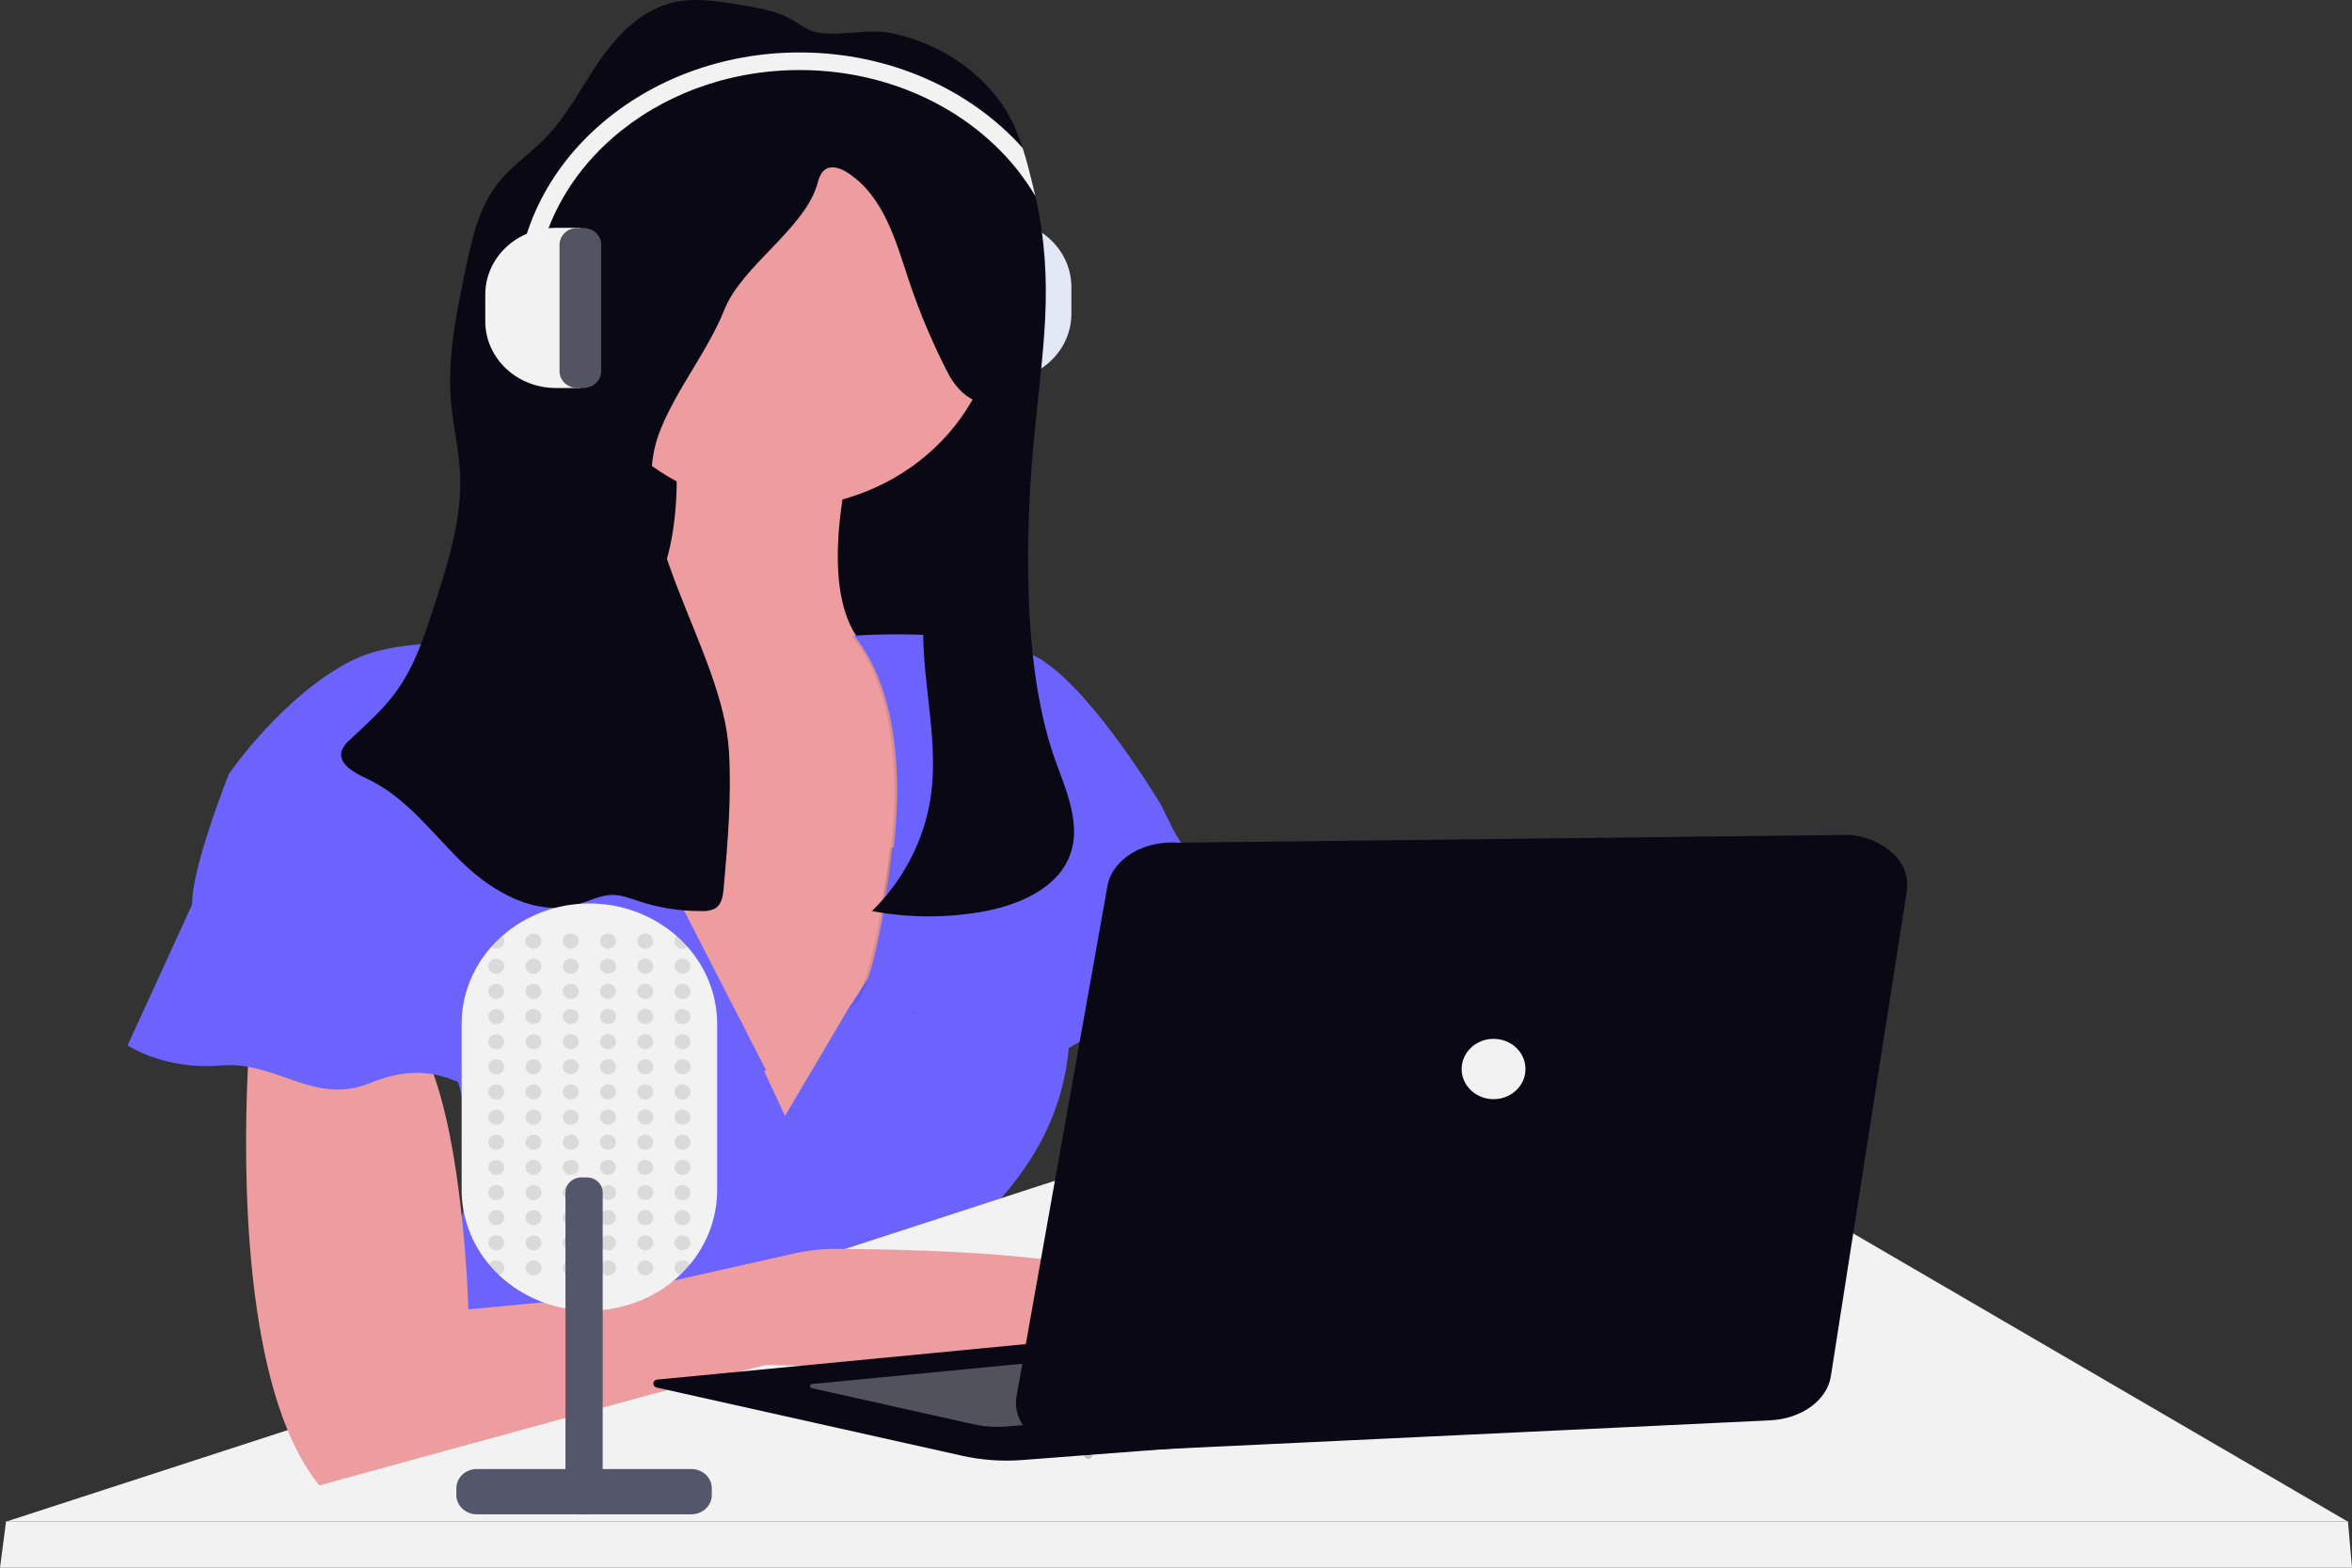 <svg width="372" height="248" viewBox="0 0 372 248" fill="none" xmlns="http://www.w3.org/2000/svg">
<rect x="0" y="0" width="372" height="248" fill="#333333" stroke="none"/>
<g clip-path="url(#clip0_11_1075)">
<path d="M158.292 60.188H154.415V34.851H158.292C161.252 34.851 164.091 35.962 166.184 37.94C168.277 39.918 169.453 42.601 169.453 45.398V49.616C169.457 51.003 169.171 52.377 168.611 53.66C168.052 54.942 167.231 56.108 166.194 57.09C165.157 58.072 163.925 58.852 162.569 59.383C161.213 59.915 159.76 60.188 158.292 60.188Z" fill="#DFE6F5"/>
<path d="M153.928 60.188H154.901C156.45 60.188 157.705 59.002 157.705 57.539V37.521C157.705 36.058 156.45 34.872 154.901 34.872H153.928C152.379 34.872 151.124 36.058 151.124 37.521V57.539C151.124 59.002 152.379 60.188 153.928 60.188Z" fill="#535461"/>
<g opacity="0.1">
<path d="M158.291 60.188H154.414V34.851H158.291C161.251 34.851 164.09 35.962 166.183 37.94C168.277 39.918 169.452 42.601 169.452 45.398V49.616C169.456 51.003 169.17 52.377 168.611 53.66C168.051 54.942 167.23 56.108 166.193 57.09C165.156 58.072 163.924 58.852 162.568 59.383C161.212 59.915 159.759 60.188 158.291 60.188Z" fill="#F2F2F2"/>
<path d="M153.927 60.188H154.901C156.449 60.188 157.704 59.002 157.704 57.539V37.521C157.704 36.058 156.449 34.872 154.901 34.872H153.927C152.379 34.872 151.124 36.058 151.124 37.521V57.539C151.124 59.002 152.379 60.188 153.927 60.188Z" fill="#F2F2F2"/>
</g>
<path d="M160.136 48.262H92.38V114.677H160.136V48.262Z" fill="#090814"/>
<path d="M157.823 103.344L153.732 131.43L151.805 144.632L151.095 149.48L145.155 160.422L134.248 180.504L113.21 182.891L76.196 133.568C76.196 133.568 56.818 98.572 86.281 101.75C102.801 103.537 106.732 89.562 107.027 76.941C107.101 70.586 106.492 64.24 105.209 58.002L134.668 71.525C133.983 74.54 133.468 77.31 133.123 79.835C131.687 90.168 132.877 96.61 135.368 100.513C141.999 110.91 157.823 103.344 157.823 103.344Z" fill="#ED9DA0"/>
<path d="M123.734 80.278C142.561 80.278 157.823 65.855 157.823 48.064C157.823 30.273 142.561 15.851 123.734 15.851C104.906 15.851 89.644 30.273 89.644 48.064C89.644 65.855 104.906 80.278 123.734 80.278Z" fill="#ED9DA0"/>
<path d="M152.452 196.464C151.425 200.33 154.015 206.972 157.451 213.496C140.976 215.171 122.911 214.299 122.911 214.299L104.373 219.075L52.19 233.391C49.918 230.612 48.099 227.121 46.596 223.187L51.768 217.484C68.04 208.088 73.359 196.342 74.137 186C74.446 181.307 73.961 176.597 72.701 172.048C71.696 168.204 70.178 164.497 68.183 161.015L116.625 161.23H117.034L121.015 169.78L121.197 170.167L124.16 176.527L134.258 159.426L137.762 154.075L139.726 151.069C139.726 151.069 168.766 144.696 169.188 161.016C169.239 162.888 169.161 164.761 168.956 166.624C167.511 179.748 159.912 188.475 153.618 194.423C153.038 194.989 152.635 195.695 152.452 196.464Z" fill="#6C63FF"/>
<path d="M261.778 217.084C260.938 226.627 236.528 213.902 236.528 213.902C236.528 213.902 228.952 211.514 203.279 196.007C190.245 188.135 179.967 176.796 173.739 163.416C172.757 161.348 171.935 159.215 171.28 157.034L188.968 144.696L194.126 152.147L211.273 176.905L236.524 192.794C236.524 192.794 262.619 207.542 261.778 217.084Z" fill="#ED9DA0"/>
<path d="M371.254 240.662H1.12L38.175 228.618L130.808 198.505L189.878 179.301H265.961L371.254 240.662Z" fill="#F2F2F2"/>
<path d="M0.964 240.662L0 247.999H372L371.359 240.662H0.964Z" fill="#F2F2F2"/>
<path opacity="0.1" d="M153.724 131.43L151.088 149.467L145.148 160.409C141.467 159.519 137.66 159.181 133.868 159.409C138.053 158.863 140.758 134.146 140.758 134.146L140.999 134.095L153.724 131.43Z" fill="black"/>
<path d="M192.336 151.863C183.92 150.67 174.239 162.205 174.239 162.205C174.239 162.205 162.877 172.546 155.301 165.387C147.961 158.451 135.095 159.374 134.296 159.418C138.48 158.868 141.185 134.153 141.185 134.153L141.426 134.101L181.815 125.615C181.815 125.615 184.223 129.102 186.941 133.543C191.845 141.544 197.753 152.632 192.336 151.863Z" fill="#6C63FF"/>
<path opacity="0.1" d="M157.824 103.344L153.732 131.43L151.805 144.632C146.161 144.232 139.316 143.515 139.316 143.515C139.316 143.515 146.47 115.279 134.685 100.57C134.685 100.57 134.935 100.57 135.385 100.526C141.999 110.911 157.824 103.344 157.824 103.344Z" fill="black"/>
<path d="M135.1 100.561C135.1 100.561 156.565 98.972 164.981 104.538C173.398 110.104 183.634 127.343 183.634 127.343L186.856 133.855C186.856 133.855 181.821 134.363 182.24 135.162C182.658 135.961 175.505 139.933 172.141 138.739C168.778 137.545 160.357 143.893 159.516 144.704C158.675 145.516 139.738 143.51 139.738 143.51C139.738 143.51 146.884 115.274 135.1 100.561Z" fill="#6C63FF"/>
<path d="M180.55 207.542C170.87 218.279 121.21 215.895 121.21 215.895L102.69 220.662L50.507 234.98C38.233 219.949 38.507 184.128 39.175 169.639C39.357 165.748 39.562 163.394 39.562 163.394C39.562 163.394 57.236 153.053 65.234 163.394C66.661 165.237 67.857 167.813 68.87 170.803C73.51 184.584 74.078 207.139 74.078 207.139L95.12 205.15L125.691 198.279C127.798 197.805 129.956 197.567 132.122 197.57C144.796 197.605 188.859 198.326 180.55 207.542Z" fill="#ED9DA0"/>
<path d="M121.191 169.366C121.191 169.366 117.405 170.16 109.829 168.571C102.253 166.983 99.308 170.161 95.1 171.754C90.892 173.347 79.948 174.142 75.74 172.548C71.531 170.955 67.324 167.777 58.47 171.354C49.616 174.932 43.741 167.773 34.906 168.554C26.071 169.336 20.177 165.372 20.177 165.372L29.566 144.879L32.384 138.725L102.797 134.174H103.133L121.191 169.366Z" fill="#6C63FF"/>
<path d="M89.644 103.344C89.644 103.344 66.498 98.968 55.559 104.538C44.62 110.108 36.204 122.433 36.204 122.433C36.204 122.433 29.572 139.068 30.487 143.905C31.402 148.743 45.879 143.905 45.879 143.905C45.879 143.905 63.976 139.928 66.503 145.894C69.03 151.859 80.814 148.677 80.814 148.677C80.814 148.677 105.223 142.312 109.854 149.471L89.644 103.344Z" fill="#6C63FF"/>
<path d="M169.126 135.531C167.045 140.71 160.873 143.291 155.101 144.274C149.411 145.24 143.58 145.191 137.909 144.128C142.932 139.186 146.184 132.876 147.203 126.092C148.753 115.547 144.767 104.786 146.408 94.261C148.093 83.453 155.547 73.969 156.837 63.111C154.274 64.674 151.325 61.703 149.98 59.113C147.514 54.352 145.431 49.422 143.749 44.365C141.663 38.087 139.798 31.053 134.06 27.325C133.047 26.663 131.679 26.131 130.629 26.745C129.861 27.174 129.56 28.08 129.338 28.892C127.366 36.192 117.395 41.93 114.572 48.986C111.887 55.681 107.041 61.44 104.39 68.161C98.319 83.536 114.343 102.492 115.298 118.88C115.725 126.116 115.089 133.369 114.453 140.589C114.348 141.744 114.153 143.049 113.139 143.698C112.475 144.038 111.72 144.188 110.967 144.127C107.561 144.146 104.178 143.611 100.964 142.545C99.669 142.116 98.37 141.592 96.997 141.571C94.97 141.541 93.125 142.592 91.18 143.143C84.622 145.006 77.796 141.017 73.033 136.37C68.27 131.724 64.234 126.093 58.108 123.22C56.104 122.275 53.482 120.909 54.017 118.852C54.275 118.153 54.725 117.532 55.322 117.052C57.803 114.695 60.412 112.414 62.444 109.7C65.507 105.598 67.102 100.707 68.656 95.904C70.901 88.956 73.169 81.835 72.747 74.582C72.547 70.987 71.684 67.453 71.353 63.846C70.698 56.7 72.18 49.553 73.652 42.519C74.652 37.726 75.738 32.758 78.859 28.862C80.982 26.217 83.899 24.255 86.281 21.811C89.835 18.164 92.062 13.57 94.943 9.425C97.824 5.281 101.731 1.356 106.859 0.304C109.963 -0.336 113.194 0.153 116.33 0.647C118.835 1.047 121.398 1.459 123.766 2.365C125.633 3.068 127.351 4.809 129.265 5.14C133.073 5.814 137.259 4.401 141.336 5.311C149.266 7.076 156.501 12.101 160.018 19.122C160.707 20.512 161.287 21.948 161.755 23.417C162.427 25.479 162.941 27.587 163.45 29.691C163.559 30.121 163.663 30.585 163.763 31.027C166.878 45.01 164.867 55.191 163.509 69.738C162.15 84.285 161.818 103.772 166.099 117.837C167.886 123.713 171.416 129.833 169.126 135.531Z" fill="#090814"/>
<path d="M113.426 162.003V188.251C113.433 192.539 111.905 196.702 109.091 200.066C108.61 200.639 108.096 201.187 107.55 201.706C105.673 203.488 103.442 204.901 100.985 205.866C98.529 206.83 95.895 207.327 93.234 207.327C90.574 207.327 87.94 206.83 85.483 205.866C83.026 204.901 80.795 203.488 78.918 201.706C78.373 201.187 77.859 200.639 77.378 200.066C74.554 196.706 73.016 192.542 73.015 188.251V162.003C73.006 157.543 74.658 153.222 77.683 149.798C78.219 149.19 78.798 148.616 79.414 148.08C83.155 144.766 88.091 142.921 93.219 142.921C98.346 142.921 103.282 144.766 107.023 148.08C107.186 148.218 107.346 148.368 107.505 148.509C107.959 148.939 108.354 149.368 108.754 149.798C111.781 153.221 113.435 157.542 113.426 162.003Z" fill="#F2F2F2"/>
<path opacity="0.1" d="M84.382 150.072C85.079 150.072 85.645 149.538 85.645 148.878C85.645 148.219 85.079 147.685 84.382 147.685C83.684 147.685 83.118 148.219 83.118 148.878C83.118 149.538 83.684 150.072 84.382 150.072Z" fill="black"/>
<path opacity="0.1" d="M84.382 154.049C85.079 154.049 85.645 153.515 85.645 152.855C85.645 152.196 85.079 151.662 84.382 151.662C83.684 151.662 83.118 152.196 83.118 152.855C83.118 153.515 83.684 154.049 84.382 154.049Z" fill="black"/>
<path opacity="0.1" d="M84.382 158.026C85.079 158.026 85.645 157.491 85.645 156.832C85.645 156.173 85.079 155.638 84.382 155.638C83.684 155.638 83.118 156.173 83.118 156.832C83.118 157.491 83.684 158.026 84.382 158.026Z" fill="black"/>
<path opacity="0.1" d="M84.382 162.003C85.079 162.003 85.645 161.468 85.645 160.809C85.645 160.15 85.079 159.615 84.382 159.615C83.684 159.615 83.118 160.15 83.118 160.809C83.118 161.468 83.684 162.003 84.382 162.003Z" fill="black"/>
<path opacity="0.1" d="M84.382 165.98C85.079 165.98 85.645 165.445 85.645 164.786C85.645 164.127 85.079 163.592 84.382 163.592C83.684 163.592 83.118 164.127 83.118 164.786C83.118 165.445 83.684 165.98 84.382 165.98Z" fill="black"/>
<path opacity="0.1" d="M84.382 169.956C85.079 169.956 85.645 169.421 85.645 168.762C85.645 168.103 85.079 167.568 84.382 167.568C83.684 167.568 83.118 168.103 83.118 168.762C83.118 169.421 83.684 169.956 84.382 169.956Z" fill="black"/>
<path opacity="0.1" d="M84.382 173.933C85.079 173.933 85.645 173.398 85.645 172.739C85.645 172.08 85.079 171.545 84.382 171.545C83.684 171.545 83.118 172.08 83.118 172.739C83.118 173.398 83.684 173.933 84.382 173.933Z" fill="black"/>
<path opacity="0.1" d="M84.382 177.914C85.079 177.914 85.645 177.379 85.645 176.72C85.645 176.061 85.079 175.526 84.382 175.526C83.684 175.526 83.118 176.061 83.118 176.72C83.118 177.379 83.684 177.914 84.382 177.914Z" fill="black"/>
<path opacity="0.1" d="M84.382 181.89C85.079 181.89 85.645 181.356 85.645 180.697C85.645 180.037 85.079 179.503 84.382 179.503C83.684 179.503 83.118 180.037 83.118 180.697C83.118 181.356 83.684 181.89 84.382 181.89Z" fill="black"/>
<path opacity="0.1" d="M84.382 185.867C85.079 185.867 85.645 185.333 85.645 184.674C85.645 184.014 85.079 183.48 84.382 183.48C83.684 183.48 83.118 184.014 83.118 184.674C83.118 185.333 83.684 185.867 84.382 185.867Z" fill="black"/>
<path opacity="0.1" d="M84.382 189.844C85.079 189.844 85.645 189.31 85.645 188.65C85.645 187.991 85.079 187.457 84.382 187.457C83.684 187.457 83.118 187.991 83.118 188.65C83.118 189.31 83.684 189.844 84.382 189.844Z" fill="black"/>
<path opacity="0.1" d="M84.382 193.821C85.079 193.821 85.645 193.286 85.645 192.627C85.645 191.968 85.079 191.433 84.382 191.433C83.684 191.433 83.118 191.968 83.118 192.627C83.118 193.286 83.684 193.821 84.382 193.821Z" fill="black"/>
<path opacity="0.1" d="M84.382 197.798C85.079 197.798 85.645 197.263 85.645 196.604C85.645 195.945 85.079 195.41 84.382 195.41C83.684 195.41 83.118 195.945 83.118 196.604C83.118 197.263 83.684 197.798 84.382 197.798Z" fill="black"/>
<path opacity="0.1" d="M84.382 201.775C85.079 201.775 85.645 201.24 85.645 200.581C85.645 199.922 85.079 199.387 84.382 199.387C83.684 199.387 83.118 199.922 83.118 200.581C83.118 201.24 83.684 201.775 84.382 201.775Z" fill="black"/>
<path opacity="0.1" d="M79.755 148.88C79.755 149.106 79.687 149.328 79.558 149.519C79.43 149.71 79.247 149.863 79.03 149.959C78.813 150.055 78.572 150.091 78.334 150.063C78.096 150.035 77.872 149.943 77.687 149.799C78.224 149.191 78.801 148.617 79.417 148.08C79.633 148.296 79.754 148.582 79.755 148.88Z" fill="black"/>
<path opacity="0.1" d="M78.491 154.049C79.189 154.049 79.754 153.515 79.754 152.855C79.754 152.196 79.189 151.662 78.491 151.662C77.794 151.662 77.228 152.196 77.228 152.855C77.228 153.515 77.794 154.049 78.491 154.049Z" fill="black"/>
<path opacity="0.1" d="M78.491 158.026C79.189 158.026 79.754 157.491 79.754 156.832C79.754 156.173 79.189 155.638 78.491 155.638C77.794 155.638 77.228 156.173 77.228 156.832C77.228 157.491 77.794 158.026 78.491 158.026Z" fill="black"/>
<path opacity="0.1" d="M78.491 162.003C79.189 162.003 79.754 161.468 79.754 160.809C79.754 160.15 79.189 159.615 78.491 159.615C77.794 159.615 77.228 160.15 77.228 160.809C77.228 161.468 77.794 162.003 78.491 162.003Z" fill="black"/>
<path opacity="0.1" d="M78.491 165.98C79.189 165.98 79.754 165.445 79.754 164.786C79.754 164.127 79.189 163.592 78.491 163.592C77.794 163.592 77.228 164.127 77.228 164.786C77.228 165.445 77.794 165.98 78.491 165.98Z" fill="black"/>
<path opacity="0.1" d="M78.491 169.956C79.189 169.956 79.754 169.421 79.754 168.762C79.754 168.103 79.189 167.568 78.491 167.568C77.794 167.568 77.228 168.103 77.228 168.762C77.228 169.421 77.794 169.956 78.491 169.956Z" fill="black"/>
<path opacity="0.1" d="M78.491 173.933C79.189 173.933 79.754 173.398 79.754 172.739C79.754 172.08 79.189 171.545 78.491 171.545C77.794 171.545 77.228 172.08 77.228 172.739C77.228 173.398 77.794 173.933 78.491 173.933Z" fill="black"/>
<path opacity="0.1" d="M78.491 177.914C79.189 177.914 79.754 177.379 79.754 176.72C79.754 176.061 79.189 175.526 78.491 175.526C77.794 175.526 77.228 176.061 77.228 176.72C77.228 177.379 77.794 177.914 78.491 177.914Z" fill="black"/>
<path opacity="0.1" d="M78.491 181.89C79.189 181.89 79.754 181.356 79.754 180.697C79.754 180.037 79.189 179.503 78.491 179.503C77.794 179.503 77.228 180.037 77.228 180.697C77.228 181.356 77.794 181.89 78.491 181.89Z" fill="black"/>
<path opacity="0.1" d="M78.491 185.867C79.189 185.867 79.754 185.333 79.754 184.674C79.754 184.014 79.189 183.48 78.491 183.48C77.794 183.48 77.228 184.014 77.228 184.674C77.228 185.333 77.794 185.867 78.491 185.867Z" fill="black"/>
<path opacity="0.1" d="M78.491 189.844C79.189 189.844 79.754 189.31 79.754 188.65C79.754 187.991 79.189 187.457 78.491 187.457C77.794 187.457 77.228 187.991 77.228 188.65C77.228 189.31 77.794 189.844 78.491 189.844Z" fill="black"/>
<path opacity="0.1" d="M78.491 193.821C79.189 193.821 79.754 193.286 79.754 192.627C79.754 191.968 79.189 191.433 78.491 191.433C77.794 191.433 77.228 191.968 77.228 192.627C77.228 193.286 77.794 193.821 78.491 193.821Z" fill="black"/>
<path opacity="0.1" d="M78.491 197.798C79.189 197.798 79.754 197.263 79.754 196.604C79.754 195.945 79.189 195.41 78.491 195.41C77.794 195.41 77.228 195.945 77.228 196.604C77.228 197.263 77.794 197.798 78.491 197.798Z" fill="black"/>
<path opacity="0.1" d="M79.755 200.581C79.755 200.83 79.673 201.074 79.519 201.276C79.364 201.479 79.147 201.631 78.896 201.71C78.351 201.191 77.836 200.643 77.356 200.07C77.477 199.824 77.684 199.625 77.942 199.505C78.2 199.386 78.493 199.353 78.773 199.413C79.053 199.473 79.303 199.621 79.482 199.833C79.66 200.046 79.757 200.309 79.755 200.581Z" fill="black"/>
<path opacity="0.1" d="M90.275 150.072C90.973 150.072 91.539 149.538 91.539 148.878C91.539 148.219 90.973 147.685 90.275 147.685C89.578 147.685 89.012 148.219 89.012 148.878C89.012 149.538 89.578 150.072 90.275 150.072Z" fill="black"/>
<path opacity="0.1" d="M90.275 154.049C90.973 154.049 91.539 153.515 91.539 152.855C91.539 152.196 90.973 151.662 90.275 151.662C89.578 151.662 89.012 152.196 89.012 152.855C89.012 153.515 89.578 154.049 90.275 154.049Z" fill="black"/>
<path opacity="0.1" d="M90.275 158.026C90.973 158.026 91.539 157.491 91.539 156.832C91.539 156.173 90.973 155.638 90.275 155.638C89.578 155.638 89.012 156.173 89.012 156.832C89.012 157.491 89.578 158.026 90.275 158.026Z" fill="black"/>
<path opacity="0.1" d="M90.275 162.003C90.973 162.003 91.539 161.468 91.539 160.809C91.539 160.15 90.973 159.615 90.275 159.615C89.578 159.615 89.012 160.15 89.012 160.809C89.012 161.468 89.578 162.003 90.275 162.003Z" fill="black"/>
<path opacity="0.1" d="M90.275 165.98C90.973 165.98 91.539 165.445 91.539 164.786C91.539 164.127 90.973 163.592 90.275 163.592C89.578 163.592 89.012 164.127 89.012 164.786C89.012 165.445 89.578 165.98 90.275 165.98Z" fill="black"/>
<path opacity="0.1" d="M90.275 169.956C90.973 169.956 91.539 169.421 91.539 168.762C91.539 168.103 90.973 167.568 90.275 167.568C89.578 167.568 89.012 168.103 89.012 168.762C89.012 169.421 89.578 169.956 90.275 169.956Z" fill="black"/>
<path opacity="0.1" d="M90.275 173.933C90.973 173.933 91.539 173.398 91.539 172.739C91.539 172.08 90.973 171.545 90.275 171.545C89.578 171.545 89.012 172.08 89.012 172.739C89.012 173.398 89.578 173.933 90.275 173.933Z" fill="black"/>
<path opacity="0.1" d="M90.275 177.914C90.973 177.914 91.539 177.379 91.539 176.72C91.539 176.061 90.973 175.526 90.275 175.526C89.578 175.526 89.012 176.061 89.012 176.72C89.012 177.379 89.578 177.914 90.275 177.914Z" fill="black"/>
<path opacity="0.1" d="M90.275 181.89C90.973 181.89 91.539 181.356 91.539 180.697C91.539 180.037 90.973 179.503 90.275 179.503C89.578 179.503 89.012 180.037 89.012 180.697C89.012 181.356 89.578 181.89 90.275 181.89Z" fill="black"/>
<path opacity="0.1" d="M90.275 185.867C90.973 185.867 91.539 185.333 91.539 184.674C91.539 184.014 90.973 183.48 90.275 183.48C89.578 183.48 89.012 184.014 89.012 184.674C89.012 185.333 89.578 185.867 90.275 185.867Z" fill="black"/>
<path opacity="0.1" d="M90.275 189.844C90.973 189.844 91.539 189.31 91.539 188.65C91.539 187.991 90.973 187.457 90.275 187.457C89.578 187.457 89.012 187.991 89.012 188.65C89.012 189.31 89.578 189.844 90.275 189.844Z" fill="black"/>
<path opacity="0.1" d="M90.275 193.821C90.973 193.821 91.539 193.286 91.539 192.627C91.539 191.968 90.973 191.433 90.275 191.433C89.578 191.433 89.012 191.968 89.012 192.627C89.012 193.286 89.578 193.821 90.275 193.821Z" fill="black"/>
<path opacity="0.1" d="M90.275 197.798C90.973 197.798 91.539 197.263 91.539 196.604C91.539 195.945 90.973 195.41 90.275 195.41C89.578 195.41 89.012 195.945 89.012 196.604C89.012 197.263 89.578 197.798 90.275 197.798Z" fill="black"/>
<path opacity="0.1" d="M90.275 201.775C90.973 201.775 91.539 201.24 91.539 200.581C91.539 199.922 90.973 199.387 90.275 199.387C89.578 199.387 89.012 199.922 89.012 200.581C89.012 201.24 89.578 201.775 90.275 201.775Z" fill="black"/>
<path opacity="0.1" d="M96.166 150.072C96.863 150.072 97.429 149.538 97.429 148.878C97.429 148.219 96.863 147.685 96.166 147.685C95.468 147.685 94.903 148.219 94.903 148.878C94.903 149.538 95.468 150.072 96.166 150.072Z" fill="black"/>
<path opacity="0.1" d="M96.166 154.049C96.863 154.049 97.429 153.515 97.429 152.855C97.429 152.196 96.863 151.662 96.166 151.662C95.468 151.662 94.903 152.196 94.903 152.855C94.903 153.515 95.468 154.049 96.166 154.049Z" fill="black"/>
<path opacity="0.1" d="M96.166 158.026C96.863 158.026 97.429 157.491 97.429 156.832C97.429 156.173 96.863 155.638 96.166 155.638C95.468 155.638 94.903 156.173 94.903 156.832C94.903 157.491 95.468 158.026 96.166 158.026Z" fill="black"/>
<path opacity="0.1" d="M96.166 162.003C96.863 162.003 97.429 161.468 97.429 160.809C97.429 160.15 96.863 159.615 96.166 159.615C95.468 159.615 94.903 160.15 94.903 160.809C94.903 161.468 95.468 162.003 96.166 162.003Z" fill="black"/>
<path opacity="0.1" d="M96.166 165.98C96.863 165.98 97.429 165.445 97.429 164.786C97.429 164.127 96.863 163.592 96.166 163.592C95.468 163.592 94.903 164.127 94.903 164.786C94.903 165.445 95.468 165.98 96.166 165.98Z" fill="black"/>
<path opacity="0.1" d="M96.166 169.956C96.863 169.956 97.429 169.421 97.429 168.762C97.429 168.103 96.863 167.568 96.166 167.568C95.468 167.568 94.903 168.103 94.903 168.762C94.903 169.421 95.468 169.956 96.166 169.956Z" fill="black"/>
<path opacity="0.1" d="M96.166 173.933C96.863 173.933 97.429 173.398 97.429 172.739C97.429 172.08 96.863 171.545 96.166 171.545C95.468 171.545 94.903 172.08 94.903 172.739C94.903 173.398 95.468 173.933 96.166 173.933Z" fill="black"/>
<path opacity="0.1" d="M96.166 177.914C96.863 177.914 97.429 177.379 97.429 176.72C97.429 176.061 96.863 175.526 96.166 175.526C95.468 175.526 94.903 176.061 94.903 176.72C94.903 177.379 95.468 177.914 96.166 177.914Z" fill="black"/>
<path opacity="0.1" d="M96.166 181.89C96.863 181.89 97.429 181.356 97.429 180.697C97.429 180.037 96.863 179.503 96.166 179.503C95.468 179.503 94.903 180.037 94.903 180.697C94.903 181.356 95.468 181.89 96.166 181.89Z" fill="black"/>
<path opacity="0.1" d="M96.166 185.867C96.863 185.867 97.429 185.333 97.429 184.674C97.429 184.014 96.863 183.48 96.166 183.48C95.468 183.48 94.903 184.014 94.903 184.674C94.903 185.333 95.468 185.867 96.166 185.867Z" fill="black"/>
<path opacity="0.1" d="M96.166 189.844C96.863 189.844 97.429 189.31 97.429 188.65C97.429 187.991 96.863 187.457 96.166 187.457C95.468 187.457 94.903 187.991 94.903 188.65C94.903 189.31 95.468 189.844 96.166 189.844Z" fill="black"/>
<path opacity="0.1" d="M96.166 193.821C96.863 193.821 97.429 193.286 97.429 192.627C97.429 191.968 96.863 191.433 96.166 191.433C95.468 191.433 94.903 191.968 94.903 192.627C94.903 193.286 95.468 193.821 96.166 193.821Z" fill="black"/>
<path opacity="0.1" d="M96.166 197.798C96.863 197.798 97.429 197.263 97.429 196.604C97.429 195.945 96.863 195.41 96.166 195.41C95.468 195.41 94.903 195.945 94.903 196.604C94.903 197.263 95.468 197.798 96.166 197.798Z" fill="black"/>
<path opacity="0.1" d="M96.166 201.775C96.863 201.775 97.429 201.24 97.429 200.581C97.429 199.922 96.863 199.387 96.166 199.387C95.468 199.387 94.903 199.922 94.903 200.581C94.903 201.24 95.468 201.775 96.166 201.775Z" fill="black"/>
<path opacity="0.1" d="M102.06 150.072C102.757 150.072 103.323 149.538 103.323 148.878C103.323 148.219 102.757 147.685 102.06 147.685C101.362 147.685 100.797 148.219 100.797 148.878C100.797 149.538 101.362 150.072 102.06 150.072Z" fill="black"/>
<path opacity="0.1" d="M102.06 154.049C102.757 154.049 103.323 153.515 103.323 152.855C103.323 152.196 102.757 151.662 102.06 151.662C101.362 151.662 100.797 152.196 100.797 152.855C100.797 153.515 101.362 154.049 102.06 154.049Z" fill="black"/>
<path opacity="0.1" d="M102.06 158.026C102.757 158.026 103.323 157.491 103.323 156.832C103.323 156.173 102.757 155.638 102.06 155.638C101.362 155.638 100.797 156.173 100.797 156.832C100.797 157.491 101.362 158.026 102.06 158.026Z" fill="black"/>
<path opacity="0.1" d="M102.06 162.003C102.757 162.003 103.323 161.468 103.323 160.809C103.323 160.15 102.757 159.615 102.06 159.615C101.362 159.615 100.797 160.15 100.797 160.809C100.797 161.468 101.362 162.003 102.06 162.003Z" fill="black"/>
<path opacity="0.1" d="M102.06 165.98C102.757 165.98 103.323 165.445 103.323 164.786C103.323 164.127 102.757 163.592 102.06 163.592C101.362 163.592 100.797 164.127 100.797 164.786C100.797 165.445 101.362 165.98 102.06 165.98Z" fill="black"/>
<path opacity="0.1" d="M102.06 169.956C102.757 169.956 103.323 169.421 103.323 168.762C103.323 168.103 102.757 167.568 102.06 167.568C101.362 167.568 100.797 168.103 100.797 168.762C100.797 169.421 101.362 169.956 102.06 169.956Z" fill="black"/>
<path opacity="0.1" d="M102.06 173.933C102.757 173.933 103.323 173.398 103.323 172.739C103.323 172.08 102.757 171.545 102.06 171.545C101.362 171.545 100.797 172.08 100.797 172.739C100.797 173.398 101.362 173.933 102.06 173.933Z" fill="black"/>
<path opacity="0.1" d="M102.06 177.914C102.757 177.914 103.323 177.379 103.323 176.72C103.323 176.061 102.757 175.526 102.06 175.526C101.362 175.526 100.797 176.061 100.797 176.72C100.797 177.379 101.362 177.914 102.06 177.914Z" fill="black"/>
<path opacity="0.1" d="M102.06 181.89C102.757 181.89 103.323 181.356 103.323 180.697C103.323 180.037 102.757 179.503 102.06 179.503C101.362 179.503 100.797 180.037 100.797 180.697C100.797 181.356 101.362 181.89 102.06 181.89Z" fill="black"/>
<path opacity="0.1" d="M102.06 185.867C102.757 185.867 103.323 185.333 103.323 184.674C103.323 184.014 102.757 183.48 102.06 183.48C101.362 183.48 100.797 184.014 100.797 184.674C100.797 185.333 101.362 185.867 102.06 185.867Z" fill="black"/>
<path opacity="0.1" d="M102.06 189.844C102.757 189.844 103.323 189.31 103.323 188.65C103.323 187.991 102.757 187.457 102.06 187.457C101.362 187.457 100.797 187.991 100.797 188.65C100.797 189.31 101.362 189.844 102.06 189.844Z" fill="black"/>
<path opacity="0.1" d="M102.06 193.821C102.757 193.821 103.323 193.286 103.323 192.627C103.323 191.968 102.757 191.433 102.06 191.433C101.362 191.433 100.797 191.968 100.797 192.627C100.797 193.286 101.362 193.821 102.06 193.821Z" fill="black"/>
<path opacity="0.1" d="M102.06 197.798C102.757 197.798 103.323 197.263 103.323 196.604C103.323 195.945 102.757 195.41 102.06 195.41C101.362 195.41 100.797 195.945 100.797 196.604C100.797 197.263 101.362 197.798 102.06 197.798Z" fill="black"/>
<path opacity="0.1" d="M102.06 201.775C102.757 201.775 103.323 201.24 103.323 200.581C103.323 199.922 102.757 199.387 102.06 199.387C101.362 199.387 100.797 199.922 100.797 200.581C100.797 201.24 101.362 201.775 102.06 201.775Z" fill="black"/>
<path opacity="0.1" d="M108.759 149.798C108.575 149.942 108.351 150.033 108.113 150.062C107.876 150.09 107.634 150.054 107.418 149.958C107.201 149.862 107.018 149.709 106.889 149.518C106.76 149.328 106.692 149.106 106.691 148.88C106.69 148.58 106.81 148.291 107.028 148.072C107.191 148.21 107.35 148.36 107.509 148.502C107.947 148.924 108.359 149.351 108.759 149.798Z" fill="black"/>
<path opacity="0.1" d="M107.95 154.049C108.648 154.049 109.213 153.515 109.213 152.855C109.213 152.196 108.648 151.662 107.95 151.662C107.252 151.662 106.687 152.196 106.687 152.855C106.687 153.515 107.252 154.049 107.95 154.049Z" fill="black"/>
<path opacity="0.1" d="M107.95 158.026C108.648 158.026 109.213 157.491 109.213 156.832C109.213 156.173 108.648 155.638 107.95 155.638C107.252 155.638 106.687 156.173 106.687 156.832C106.687 157.491 107.252 158.026 107.95 158.026Z" fill="black"/>
<path opacity="0.1" d="M107.95 162.003C108.648 162.003 109.213 161.468 109.213 160.809C109.213 160.15 108.648 159.615 107.95 159.615C107.252 159.615 106.687 160.15 106.687 160.809C106.687 161.468 107.252 162.003 107.95 162.003Z" fill="black"/>
<path opacity="0.1" d="M107.95 165.98C108.648 165.98 109.213 165.445 109.213 164.786C109.213 164.127 108.648 163.592 107.95 163.592C107.252 163.592 106.687 164.127 106.687 164.786C106.687 165.445 107.252 165.98 107.95 165.98Z" fill="black"/>
<path opacity="0.1" d="M107.95 169.956C108.648 169.956 109.213 169.421 109.213 168.762C109.213 168.103 108.648 167.568 107.95 167.568C107.252 167.568 106.687 168.103 106.687 168.762C106.687 169.421 107.252 169.956 107.95 169.956Z" fill="black"/>
<path opacity="0.1" d="M107.95 173.933C108.648 173.933 109.213 173.398 109.213 172.739C109.213 172.08 108.648 171.545 107.95 171.545C107.252 171.545 106.687 172.08 106.687 172.739C106.687 173.398 107.252 173.933 107.95 173.933Z" fill="black"/>
<path opacity="0.1" d="M107.95 177.914C108.648 177.914 109.213 177.379 109.213 176.72C109.213 176.061 108.648 175.526 107.95 175.526C107.252 175.526 106.687 176.061 106.687 176.72C106.687 177.379 107.252 177.914 107.95 177.914Z" fill="black"/>
<path opacity="0.1" d="M107.95 181.89C108.648 181.89 109.213 181.356 109.213 180.697C109.213 180.037 108.648 179.503 107.95 179.503C107.252 179.503 106.687 180.037 106.687 180.697C106.687 181.356 107.252 181.89 107.95 181.89Z" fill="black"/>
<path opacity="0.1" d="M107.95 185.867C108.648 185.867 109.213 185.333 109.213 184.674C109.213 184.014 108.648 183.48 107.95 183.48C107.252 183.48 106.687 184.014 106.687 184.674C106.687 185.333 107.252 185.867 107.95 185.867Z" fill="black"/>
<path opacity="0.1" d="M107.95 189.844C108.648 189.844 109.213 189.31 109.213 188.65C109.213 187.991 108.648 187.457 107.95 187.457C107.252 187.457 106.687 187.991 106.687 188.65C106.687 189.31 107.252 189.844 107.95 189.844Z" fill="black"/>
<path opacity="0.1" d="M107.95 193.821C108.648 193.821 109.213 193.286 109.213 192.627C109.213 191.968 108.648 191.433 107.95 191.433C107.252 191.433 106.687 191.968 106.687 192.627C106.687 193.286 107.252 193.821 107.95 193.821Z" fill="black"/>
<path opacity="0.1" d="M107.95 197.798C108.648 197.798 109.213 197.263 109.213 196.604C109.213 195.945 108.648 195.41 107.95 195.41C107.252 195.41 106.687 195.945 106.687 196.604C106.687 197.263 107.252 197.798 107.95 197.798Z" fill="black"/>
<path opacity="0.1" d="M109.091 200.065C108.61 200.639 108.096 201.186 107.55 201.706C107.352 201.644 107.173 201.536 107.029 201.392C106.885 201.248 106.782 201.073 106.728 200.882C106.673 200.691 106.67 200.491 106.718 200.298C106.766 200.106 106.864 199.928 107.003 199.78C107.142 199.632 107.317 199.52 107.514 199.452C107.71 199.384 107.921 199.363 108.128 199.391C108.335 199.419 108.531 199.496 108.7 199.613C108.868 199.731 109.002 199.886 109.091 200.065Z" fill="black"/>
<path d="M92.814 186.263H91.945C90.558 186.263 89.434 187.325 89.434 188.635V237.181C89.434 238.491 90.558 239.553 91.945 239.553H92.814C94.2 239.553 95.324 238.491 95.324 237.181V188.635C95.324 187.325 94.2 186.263 92.814 186.263Z" fill="#54576B"/>
<path d="M109.35 232.395H75.411C73.626 232.395 72.179 233.762 72.179 235.448V236.501C72.179 238.187 73.626 239.554 75.411 239.554H109.35C111.135 239.554 112.582 238.187 112.582 236.501V235.448C112.582 233.762 111.135 232.395 109.35 232.395Z" fill="#54576B"/>
<path opacity="0.2" d="M172.13 230.805C172.479 230.805 172.761 230.538 172.761 230.208C172.761 229.879 172.479 229.611 172.13 229.611C171.781 229.611 171.498 229.879 171.498 230.208C171.498 230.538 171.781 230.805 172.13 230.805Z" fill="black"/>
<path d="M163.758 31.024C156.809 19.193 142.702 11.081 126.491 11.081C103.404 11.081 84.616 27.495 84.616 47.67H81.65C81.65 25.961 101.76 8.298 126.47 8.298C140.776 8.298 153.538 14.216 161.75 23.415C162.423 25.476 162.936 27.585 163.445 29.689C163.559 30.137 163.665 30.582 163.758 31.024Z" fill="#F2F2F2"/>
<path d="M87.912 36.044H91.789V61.382H87.912C86.446 61.382 84.995 61.109 83.641 60.579C82.287 60.049 81.056 59.272 80.02 58.293C78.983 57.313 78.161 56.15 77.6 54.871C77.039 53.591 76.751 52.22 76.751 50.834V46.617C76.747 45.23 77.033 43.855 77.592 42.573C78.152 41.29 78.973 40.124 80.01 39.142C81.047 38.16 82.279 37.381 83.635 36.849C84.99 36.318 86.444 36.044 87.912 36.044Z" fill="#F2F2F2"/>
<path d="M92.276 36.066H91.303C89.754 36.066 88.499 37.252 88.499 38.715V58.733C88.499 60.196 89.754 61.382 91.303 61.382H92.276C93.825 61.382 95.08 60.196 95.08 58.733V38.715C95.08 37.252 93.825 36.066 92.276 36.066Z" fill="#535461"/>
<path d="M103.924 218.246L207.338 208.287L208.601 227.376L161.714 230.966C158.482 231.218 155.229 230.983 152.075 230.271L103.838 219.494C103.684 219.459 103.549 219.373 103.455 219.253C103.362 219.132 103.316 218.984 103.327 218.835C103.337 218.686 103.402 218.545 103.512 218.437C103.621 218.329 103.767 218.261 103.925 218.245L103.924 218.246Z" fill="#090814"/>
<path opacity="0.3" d="M128.443 218.941L183.126 213.676L183.794 223.768L159.003 225.671C157.293 225.802 155.572 225.676 153.904 225.297L128.399 219.599C128.318 219.58 128.245 219.535 128.196 219.472C128.146 219.408 128.121 219.33 128.127 219.251C128.133 219.171 128.168 219.097 128.226 219.04C128.284 218.983 128.362 218.947 128.446 218.94L128.443 218.941Z" fill="white"/>
<path d="M186.428 133.31L292.383 132.076C295.017 132.239 297.504 133.279 299.403 135.012C300.233 135.764 300.863 136.69 301.244 137.716C301.624 138.741 301.744 139.837 301.593 140.914L289.574 217.717C288.981 221.525 284.925 224.462 279.935 224.693L171.64 229.837C168.65 230.017 165.702 229.102 163.407 227.283C161.304 225.526 160.345 223.131 160.796 220.769L175.176 140.055C175.976 135.858 180.932 132.889 186.428 133.31Z" fill="#090814"/>
<path d="M236.227 173.883C239.016 173.883 241.276 171.747 241.276 169.112C241.276 166.477 239.016 164.341 236.227 164.341C233.439 164.341 231.178 166.477 231.178 169.112C231.178 171.747 233.439 173.883 236.227 173.883Z" fill="#F2F2F2"/>
</g>
<defs>
<clipPath id="clip0_11_1075">
<rect width="372" height="248" fill="white"/>
</clipPath>
</defs>
</svg>
